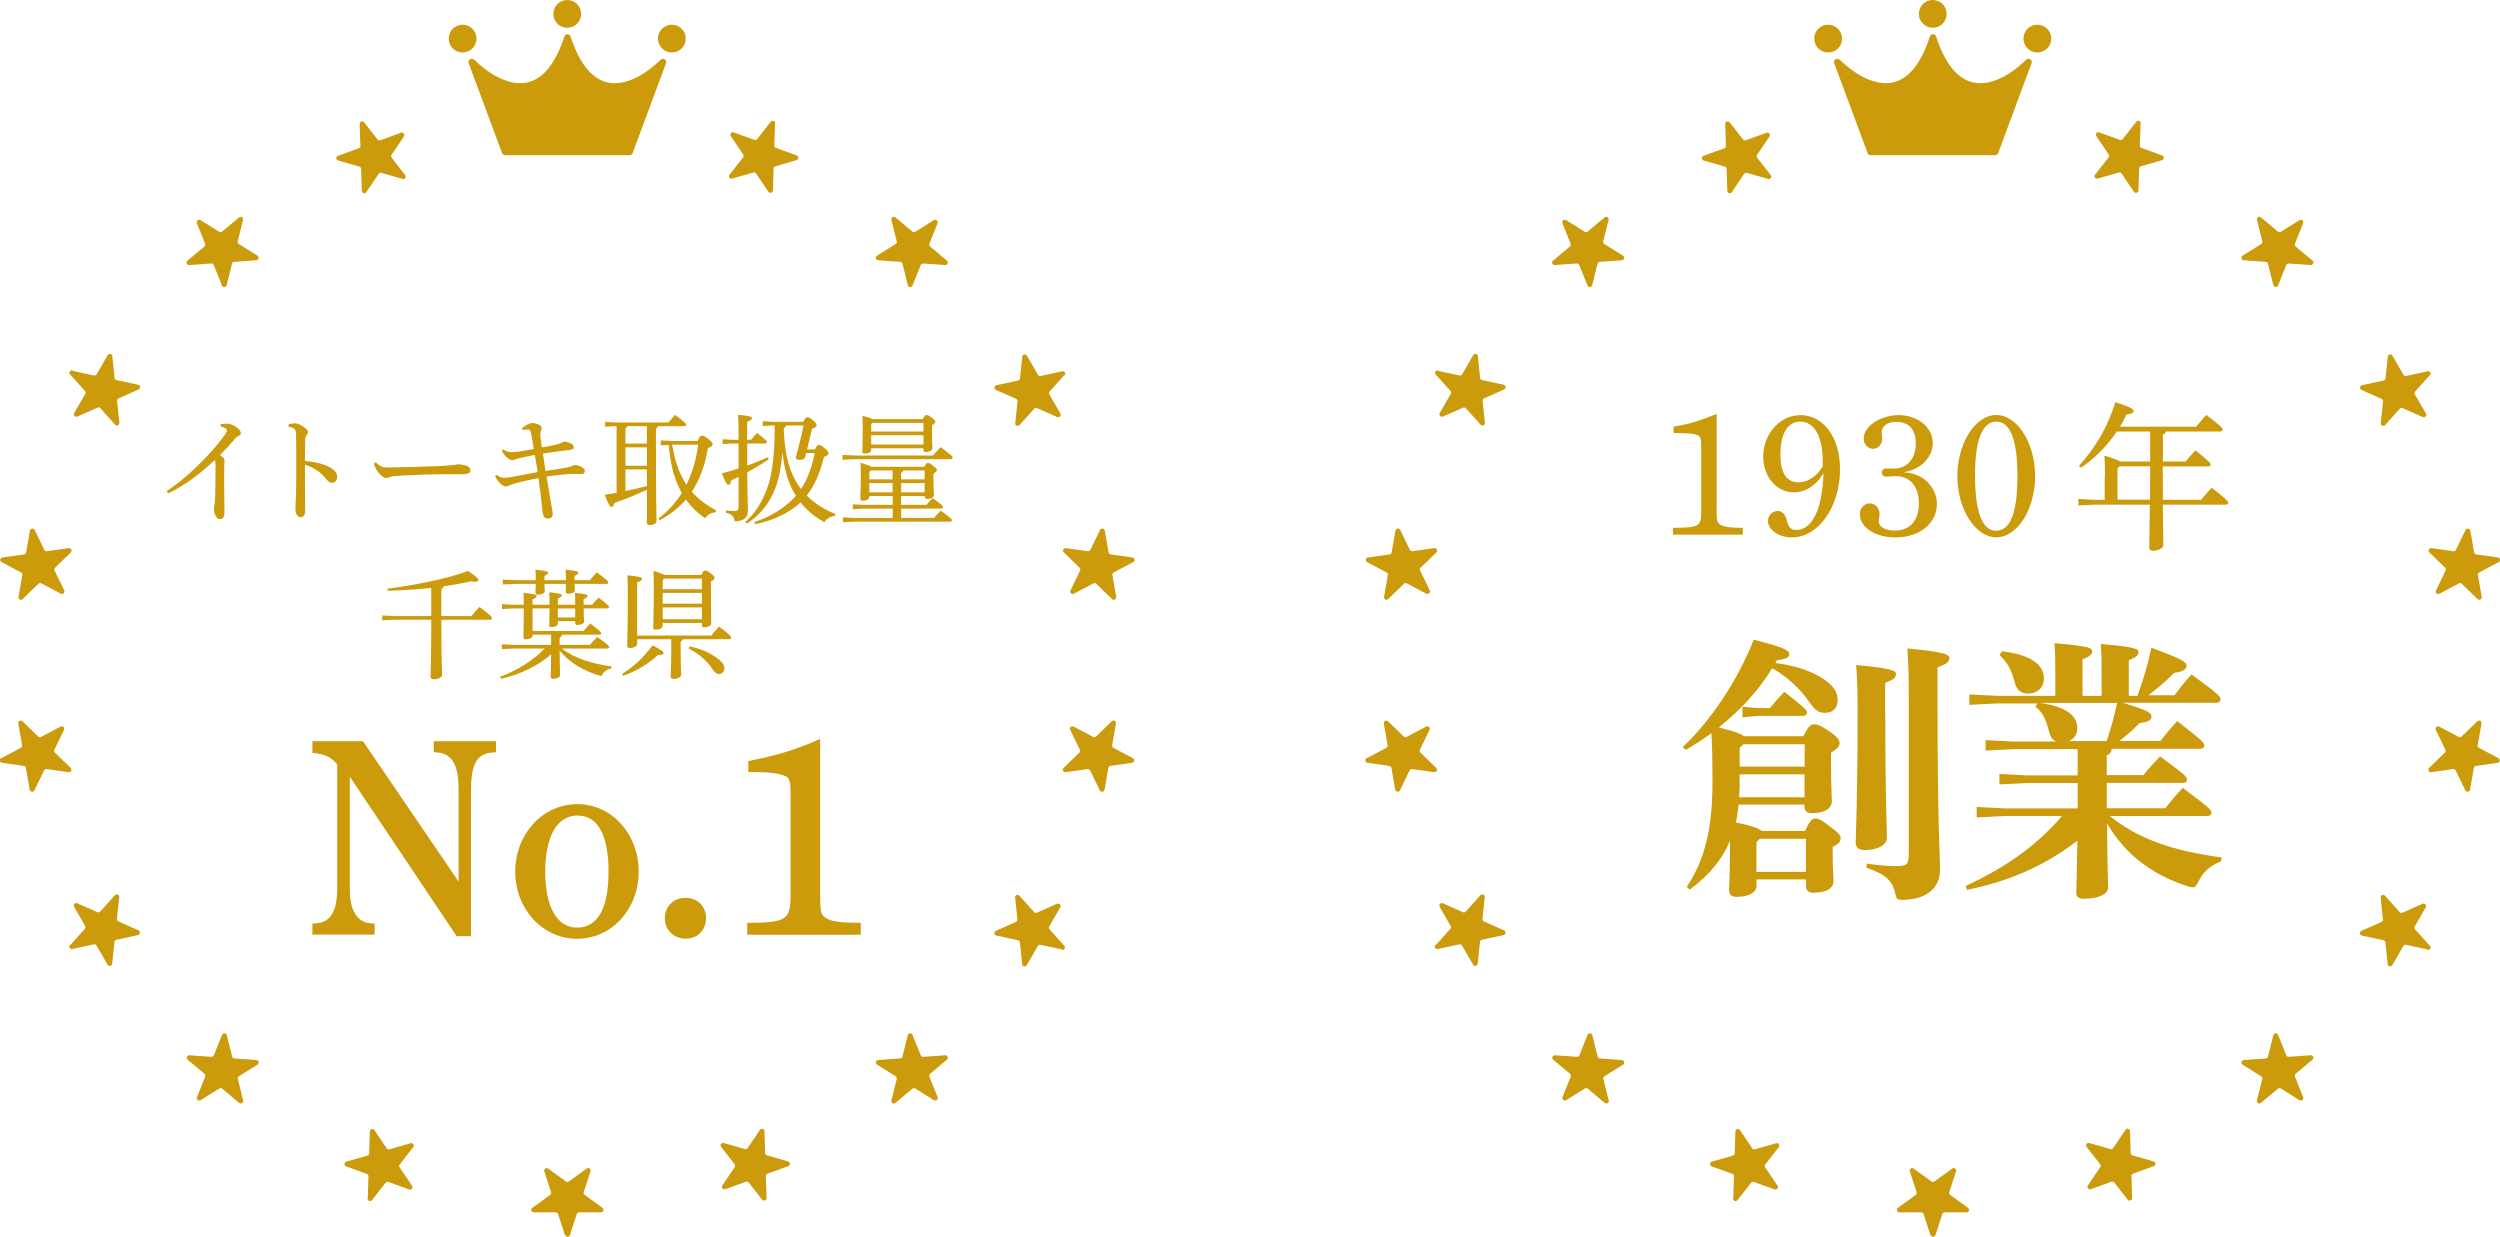 <?xml version="1.0" encoding="UTF-8"?>
<svg id="_レイヤー_2" data-name="レイヤー 2" xmlns="http://www.w3.org/2000/svg" viewBox="0 0 210.54 104.16">
  <defs>
    <style>
      .cls-1 {
        fill: #cb9b0c;
        stroke-width: 0px;
      }
    </style>
  </defs>
  <g id="_レイヤー_2-2" data-name="レイヤー 2">
    <g>
      <g>
        <g>
          <path class="cls-1" d="m39.93,5.04c-.09-.1-.23-.11-.35-.05-.11.07-.16.21-.11.33l2.81,7.57c.04.11.14.18.26.18h10.48c.12,0,.22-.07.26-.18l2.81-7.57c.05-.12,0-.26-.11-.33-.11-.07-.26-.05-.35.04,0,0-.59.62-1.44,1.16-.63.4-1.51.82-2.43.82-.2,0-.4-.02-.6-.07-1.32-.3-2.37-1.6-3.11-3.87-.04-.11-.14-.19-.26-.19h0c-.12,0-.23.08-.26.19-.74,2.27-1.78,3.57-3.11,3.87-1.12.25-2.27-.27-3.03-.75-.85-.54-1.44-1.15-1.44-1.16Z"/>
          <path class="cls-1" d="m40.13,3.25c0-.64-.52-1.17-1.17-1.17s-1.17.52-1.17,1.17.52,1.17,1.17,1.17,1.17-.52,1.17-1.17Z"/>
          <circle class="cls-1" cx="56.58" cy="3.25" r="1.17"/>
          <circle class="cls-1" cx="47.77" cy="1.17" r="1.17"/>
        </g>
        <g>
          <path class="cls-1" d="m30.65,10.28l1.14,1.46c.06.07.15.1.24.07l1.74-.63c.19-.07.36.15.25.31l-1.04,1.54c-.05.08-.05.18,0,.25l1.14,1.46c.13.16-.03.39-.22.33l-1.78-.51c-.09-.03-.18,0-.23.08l-1.04,1.54c-.11.17-.38.09-.38-.11l-.06-1.85c0-.09-.06-.17-.15-.19l-1.78-.51c-.2-.06-.21-.33-.01-.4l1.74-.63c.09-.03.14-.11.14-.2l-.06-1.85c0-.2.25-.3.38-.14Z"/>
          <path class="cls-1" d="m16.89,18.54l1.57.98c.08.05.18.04.25-.02l1.42-1.19c.16-.13.39.01.34.21l-.45,1.8c-.02.09.02.18.09.23l1.57.98c.17.11.11.37-.1.39l-1.85.13c-.09,0-.17.07-.19.16l-.45,1.8c-.05.2-.32.22-.4.03l-.69-1.72c-.03-.08-.12-.14-.21-.13l-1.85.13c-.2.01-.31-.24-.15-.37l1.42-1.19c.07-.06.09-.16.06-.24l-.69-1.72c-.08-.19.13-.36.31-.26Z"/>
          <path class="cls-1" d="m6.1,31.23l1.81.39c.09.02.18-.02.23-.1l.93-1.61c.1-.18.37-.12.39.08l.19,1.84c0,.09.08.16.17.18l1.81.39c.2.04.23.31.04.4l-1.69.75c-.08.04-.13.12-.12.21l.19,1.84c.02.2-.23.31-.36.16l-1.24-1.38c-.06-.07-.16-.09-.24-.05l-1.69.75c-.19.08-.37-.12-.27-.3l.93-1.61c.05-.08.04-.18-.03-.25l-1.24-1.38c-.14-.15,0-.39.2-.35Z"/>
          <path class="cls-1" d="m.18,46.95l1.84-.26c.09-.01.16-.08.18-.17l.32-1.83c.04-.2.31-.24.4-.06l.81,1.67c.04.08.13.13.22.12l1.84-.26c.2-.03.32.22.18.36l-1.33,1.29c-.07.06-.08.16-.04.24l.81,1.67c.09.18-.11.37-.29.28l-1.64-.87c-.08-.04-.18-.03-.24.03l-1.33,1.29c-.15.14-.39.01-.35-.19l.32-1.83c.02-.09-.03-.18-.11-.22l-1.64-.87c-.18-.1-.13-.37.07-.39Z"/>
          <path class="cls-1" d="m.11,63.85l1.64-.87c.08-.04.12-.13.11-.22l-.32-1.83c-.04-.2.21-.33.35-.19l1.33,1.29c.07.06.16.08.24.03l1.64-.87c.18-.1.38.09.29.28l-.81,1.67c-.04.08-.02.18.04.24l1.33,1.29c.15.14.03.39-.18.36l-1.84-.26c-.09-.01-.18.03-.22.12l-.81,1.67c-.09.18-.36.14-.4-.06l-.32-1.83c-.02-.09-.09-.16-.18-.17l-1.84-.26c-.2-.03-.25-.3-.07-.39Z"/>
          <path class="cls-1" d="m5.9,79.61l1.24-1.38c.06-.07.07-.17.03-.25l-.93-1.61c-.1-.18.08-.38.27-.3l1.69.75c.08.04.18.02.24-.05l1.24-1.38c.14-.15.39-.04.36.16l-.19,1.84c0,.09.04.18.12.21l1.69.75c.19.08.16.36-.04.4l-1.81.39c-.09.02-.16.09-.17.18l-.19,1.84c-.02.2-.29.26-.39.08l-.93-1.61c-.05-.08-.14-.12-.23-.1l-1.81.39c-.2.04-.34-.19-.2-.35Z"/>
          <path class="cls-1" d="m16.59,92.39l.69-1.72c.03-.08,0-.18-.06-.24l-1.42-1.19c-.16-.13-.05-.38.15-.37l1.85.13c.09,0,.18-.05.21-.13l.69-1.72c.08-.19.35-.17.4.03l.45,1.8c.02.09.1.15.19.16l1.85.13c.2.01.27.28.1.39l-1.57.98c-.08.05-.11.14-.09.23l.45,1.8c.05.2-.18.34-.34.21l-1.42-1.19c-.07-.06-.17-.07-.25-.02l-1.57.98c-.17.11-.38-.07-.31-.26Z"/>
          <path class="cls-1" d="m30.97,100.91l.06-1.85c0-.09-.05-.17-.14-.2l-1.74-.63c-.19-.07-.18-.34.01-.4l1.78-.51c.09-.03.15-.1.15-.19l.06-1.85c0-.2.27-.28.38-.11l1.04,1.54c.05.08.14.11.23.08l1.78-.51c.2-.06.35.17.22.33l-1.14,1.46c-.06.07-.06.17,0,.25l1.04,1.54c.11.17-.05.38-.25.31l-1.74-.63c-.09-.03-.18,0-.24.07l-1.14,1.46c-.13.16-.38.07-.38-.14Z"/>
          <path class="cls-1" d="m47.57,104.01l-.57-1.76c-.03-.09-.11-.15-.2-.15h-1.85c-.2,0-.29-.26-.12-.38l1.5-1.09c.07-.05.1-.15.08-.23l-.57-1.76c-.06-.19.16-.35.32-.23l1.5,1.09c.07.05.17.05.25,0l1.5-1.09c.16-.12.39.04.32.23l-.57,1.76c-.03.09,0,.18.08.23l1.5,1.09c.16.12.08.38-.12.38h-1.85c-.09,0-.17.06-.2.15l-.57,1.76c-.06.19-.34.19-.4,0Z"/>
          <path class="cls-1" d="m64.2,101.05l-1.14-1.46c-.06-.07-.15-.1-.24-.07l-1.74.63c-.19.07-.36-.15-.25-.31l1.04-1.54c.05-.08.05-.18,0-.25l-1.14-1.46c-.13-.16.03-.39.22-.33l1.78.51c.09.03.18,0,.23-.08l1.04-1.54c.11-.17.38-.09.38.11l.06,1.85c0,.09.06.17.15.19l1.78.51c.2.06.21.33.01.4l-1.74.63c-.09.03-.14.11-.14.2l.06,1.85c0,.2-.25.3-.38.14Z"/>
          <path class="cls-1" d="m78.65,92.65l-1.57-.98c-.08-.05-.18-.04-.25.02l-1.42,1.19c-.16.13-.39-.01-.34-.21l.45-1.8c.02-.09-.02-.18-.09-.23l-1.57-.98c-.17-.11-.11-.37.1-.39l1.85-.13c.09,0,.17-.07.19-.16l.45-1.8c.05-.2.32-.22.4-.03l.69,1.72c.03.08.12.14.21.13l1.85-.13c.2-.01.31.24.15.37l-1.42,1.19c-.07.06-.09.16-.06.24l.69,1.72c.08.19-.13.36-.31.26Z"/>
          <path class="cls-1" d="m89.44,79.96l-1.81-.39c-.09-.02-.18.02-.23.1l-.93,1.61c-.1.18-.37.12-.39-.08l-.19-1.84c0-.09-.08-.16-.17-.18l-1.81-.39c-.2-.04-.23-.31-.04-.4l1.69-.75c.08-.04.13-.12.12-.21l-.19-1.84c-.02-.2.23-.31.36-.16l1.24,1.38c.06.07.16.09.24.05l1.69-.75c.19-.08.37.12.27.3l-.93,1.61c-.05.08-.04.18.03.25l1.24,1.38c.14.15,0,.39-.2.35Z"/>
          <path class="cls-1" d="m95.36,64.24l-1.84.26c-.09.01-.16.08-.18.17l-.32,1.83c-.04.2-.31.24-.4.06l-.81-1.67c-.04-.08-.13-.13-.22-.12l-1.84.26c-.2.03-.32-.22-.18-.36l1.33-1.29c.07-.06.08-.16.04-.24l-.81-1.67c-.09-.18.11-.37.29-.28l1.64.87c.08.04.18.03.24-.03l1.33-1.29c.15-.14.39-.01.35.19l-.32,1.83c-.02.09.03.18.11.22l1.64.87c.18.1.13.37-.07.39Z"/>
          <path class="cls-1" d="m95.43,47.34l-1.64.87c-.08.04-.12.13-.11.22l.32,1.83c.04.2-.21.33-.35.19l-1.33-1.29c-.07-.06-.16-.08-.24-.03l-1.64.87c-.18.1-.38-.09-.29-.28l.81-1.67c.04-.08.02-.18-.04-.24l-1.33-1.29c-.15-.14-.03-.39.18-.36l1.84.26c.09.01.18-.03.22-.12l.81-1.67c.09-.18.36-.14.4.06l.32,1.83c.02.09.09.16.18.17l1.84.26c.2.03.25.3.07.39Z"/>
          <path class="cls-1" d="m89.64,31.58l-1.24,1.38c-.06.07-.07.17-.03.25l.93,1.61c.1.18-.08.38-.27.3l-1.69-.75c-.08-.04-.18-.02-.24.05l-1.24,1.38c-.14.15-.39.04-.36-.16l.19-1.84c0-.09-.04-.18-.12-.21l-1.69-.75c-.19-.08-.16-.36.04-.4l1.81-.39c.09-.02.16-.09.17-.18l.19-1.84c.02-.2.29-.26.39-.08l.93,1.61c.05.08.14.12.23.1l1.81-.39c.2-.04.34.19.2.35Z"/>
          <path class="cls-1" d="m78.96,18.8l-.69,1.72c-.03.08,0,.18.06.24l1.42,1.19c.16.13.05.38-.15.37l-1.85-.13c-.09,0-.18.05-.21.13l-.69,1.72c-.08.19-.35.17-.4-.03l-.45-1.8c-.02-.09-.1-.15-.19-.16l-1.85-.13c-.2-.01-.27-.28-.1-.39l1.57-.98c.08-.05.11-.14.09-.23l-.45-1.8c-.05-.2.18-.34.34-.21l1.42,1.19c.07.06.17.07.25.02l1.57-.98c.17-.11.38.07.31.26Z"/>
          <path class="cls-1" d="m65.27,10.41l-.06,1.85c0,.09.05.17.14.2l1.74.63c.19.07.18.34-.01.4l-1.78.51c-.09.03-.15.1-.15.19l-.06,1.85c0,.2-.27.28-.38.11l-1.04-1.54c-.05-.08-.14-.11-.23-.08l-1.78.51c-.2.06-.35-.17-.22-.33l1.14-1.46c.06-.07.06-.17,0-.25l-1.04-1.54c-.11-.17.05-.38.25-.31l1.74.63c.09.03.18,0,.24-.07l1.14-1.46c.13-.16.38-.07.38.14Z"/>
        </g>
      </g>
      <g>
        <path class="cls-1" d="m14.05,41.35c1.21-.8,2.35-1.84,3.3-2.84.63-.65,1.24-1.39,1.65-1.99.08-.12.11-.2.11-.28,0-.09-.13-.24-.53-.33v-.19c.18-.02.34-.04.48-.04.13,0,.26,0,.38.06.39.12.84.48.84.71,0,.15-.07.22-.19.27-.12.05-.21.11-.43.38-.41.47-.69.78-1.14,1.23.32.2.39.33.39.48,0,.08-.03.29-.03.58,0,.37,0,1.01,0,1.68,0,.82.02,1.65.02,2.04,0,.47-.13.61-.38.61s-.5-.34-.5-.91c0-.07.02-.24.05-.37.02-.12.05-.29.05-.68.02-.7.03-1.57.03-2.61,0-.19-.02-.32-.06-.41-1.33,1.25-2.57,2.16-3.92,2.81l-.13-.2Z"/>
        <path class="cls-1" d="m24.31,35.73c.17-.05.41-.08.55-.08.16,0,.37.08.64.25.26.16.44.35.44.49,0,.08-.04.16-.09.22-.12.13-.15.28-.15.49-.01.43-.02,1-.02,1.72.58.05,1.21.16,1.72.36.69.27,1,.61,1,.99,0,.29-.19.49-.42.49s-.37-.14-.53-.35c-.45-.55-1.04-.96-1.77-1.17,0,1.3.02,2.71.02,3.9,0,.3-.13.52-.36.52-.13,0-.22-.04-.33-.19-.13-.17-.13-.4-.13-.63,0-.21.06-.98.07-2.24,0-.85,0-1.54,0-2.16s0-1.18-.02-1.74c0-.22-.02-.36-.11-.45-.09-.1-.22-.17-.52-.22v-.2Z"/>
        <path class="cls-1" d="m31.66,38.94c.35.34.51.43,1.02.43h.09c1.49-.02,2.78-.07,4.25-.12.79-.04,1.31-.09,1.56-.16.32.03.57.08.75.16.17.08.29.18.29.34,0,.25-.18.35-.78.35h-1.37c-1.08,0-2.63.05-4.12.14-.18,0-.39.05-.49.08-.09.03-.19.1-.32.1-.18,0-.42-.14-.7-.51-.21-.27-.3-.48-.36-.72l.18-.09Z"/>
        <path class="cls-1" d="m43.96,36.06c.32-.27.63-.43.86-.43.43,0,.8.23.8.37,0,.12-.02.18-.05.24-.04.08-.06.17-.06.29,0,.06,0,.12,0,.19.04.39.07.59.12.96.94-.16,1.47-.28,1.66-.39.06-.03.13-.09.23-.09.13,0,.3.02.5.12.22.1.3.22.3.34,0,.18-.11.22-.57.26-.31.03-.91.1-2.03.28.08.53.14.96.22,1.46.54-.09,1.29-.19,1.73-.27.2-.04.34-.08.53-.15.07-.03.16-.08.23-.08.28,0,.82.24.82.49,0,.18-.07.27-.32.27s-.54,0-.83,0c-.65.02-1.31.11-2.07.21.18,1.08.34,1.99.43,2.55.07.37.09.5.09.64,0,.2-.15.35-.38.35-.34,0-.41-.19-.46-.45-.03-.16-.06-.46-.08-.68-.06-.61-.15-1.34-.29-2.28-.76.15-1.48.32-1.86.42-.28.08-.47.15-.6.21-.08.05-.18.08-.26.08-.2,0-.43-.18-.62-.39-.11-.12-.21-.27-.31-.48l.13-.11c.22.15.4.24.63.25.21,0,.42-.03.67-.08.71-.13,1.44-.27,2.16-.4-.08-.48-.16-1.01-.24-1.44-.43.08-.85.16-1.28.26-.18.05-.32.09-.42.13-.06.03-.12.05-.19.05-.3,0-.74-.45-.88-.8l.1-.12c.3.21.52.24.74.24s.43-.03.65-.06c.35-.05.71-.12,1.19-.21-.08-.53-.14-.9-.23-1.34-.04-.21-.13-.3-.26-.3-.14,0-.3.02-.45.04l-.06-.16Z"/>
        <path class="cls-1" d="m54.48,41.24c-.91.43-1.89.83-2.74,1.12-.06.22-.13.33-.24.33-.13,0-.23-.15-.58-1.02.34-.05.68-.11,1.01-.17v-5.61h-.1l-.87.05v-.41l.87.05h4.46c.17-.2.35-.41.57-.64.83.62.92.74.92.83,0,.07-.06.12-.16.12h-2.22c-.02.11-.07.17-.16.21v.91c0,5.49.05,6.43.05,6.86,0,.22-.24.35-.58.35-.15,0-.23-.07-.23-.2v-2.78Zm0-5.35h-1.65c-.02.1-.08.15-.16.2v1.27h1.81v-1.47Zm0,1.78h-1.81v1.55h1.81v-1.55Zm0,1.86h-1.81v1.82c.61-.12,1.21-.26,1.81-.42v-1.4Zm4.26-2.39c.19-.4.28-.46.38-.46.13,0,.25.06.56.31.26.21.34.32.34.42,0,.11-.1.2-.4.33-.25,1.46-.69,2.67-1.36,3.67.54.62,1.22,1.13,2.04,1.56l-.04.18c-.4.02-.69.22-.87.5-.65-.44-1.19-.97-1.62-1.58-.6.69-1.33,1.27-2.22,1.75l-.1-.16c.79-.59,1.44-1.3,1.97-2.14-.44-.79-.73-1.65-.9-2.53-.1-.51-.15-1.01-.2-1.52l-.67.03v-.41l.99.05h2.1Zm-2.14.31c.12.62.24,1.22.45,1.81.19.55.44,1.08.76,1.56.2-.4.37-.81.51-1.23.23-.7.38-1.41.48-2.14h-2.2Z"/>
        <path class="cls-1" d="m62.93,37.35c0,.62,0,1.24,0,1.86.58-.21,1.15-.44,1.73-.7l.08.17c-.59.4-1.21.77-1.81,1.1.02,2.36.06,2.93.06,3.25,0,.52-.34.87-1.11.88-.08-.42-.23-.61-.75-.73l.02-.19c.26.03.51.04.72.04.25,0,.33-.07.33-.4v-2.47c-.21.11-.42.21-.62.3-.06.29-.12.36-.24.36-.13,0-.19-.11-.56-.95.49-.13.96-.27,1.42-.42v-2.1h-.58l-.76.05v-.41l.76.05h.58v-.47c0-.82-.02-1.27-.04-1.64,1.02.1,1.17.17,1.17.28,0,.1-.09.19-.41.31v1.52h.33c.16-.19.32-.39.5-.58.74.57.84.68.84.77,0,.07-.06.12-.16.12h-1.51Zm.59,6.62c1.43-.47,2.68-1.26,3.51-2.22-.23-.35-.43-.74-.58-1.14-.26-.68-.45-1.5-.55-2.52-.11,1.29-.31,2.23-.61,3.04-.49,1.29-1.34,2.31-2.4,2.96l-.12-.14c.87-.77,1.49-1.77,1.91-3.04.38-1.15.56-2.63.56-5.08h-.22l-.78.05v-.41l.78.05h2.63c.17-.33.24-.38.34-.38.12,0,.21.03.45.23.27.23.33.35.33.44,0,.1-.1.2-.38.29l-.42,1.75h.65c.19-.34.25-.38.34-.38.1,0,.19.02.5.28.28.24.32.33.32.43,0,.11-.11.2-.39.3-.34,1.42-.83,2.47-1.45,3.25.66.66,1.48,1.19,2.43,1.56l-.06.17c-.36,0-.7.22-.88.51-.78-.4-1.46-.97-2.01-1.66-.93.87-2.32,1.55-3.82,1.83l-.08-.17Zm2.67-8.14c-.02.12-.08.19-.19.22.06,1.83.35,3.17.89,4.24.16.31.35.61.57.89.61-.91.93-1.95,1.16-3.02h-.73l-.08.33c-.03.14-.21.24-.43.24-.23,0-.36-.07-.36-.22.25-.89.46-1.78.66-2.68h-1.49Z"/>
        <path class="cls-1" d="m78.57,38.36c.21-.25.4-.45.64-.71.98.73,1.02.79,1.02.9,0,.07-.06.12-.15.12h-8.12l-1.01.05v-.41l1.01.05h6.61Zm-2.68,3.41v.75h2.14c.17-.21.31-.36.52-.57.8.58.87.67.87.76,0,.07-.06.12-.16.12h-3.37v.79h2.77c.19-.24.32-.37.56-.61.9.64.95.71.95.8,0,.07-.06.12-.16.12h-8.01l-1.01.05v-.41l1.01.05h3.18v-.79h-2.4l-.96.05v-.41l.96.05h2.4v-.75h-1.96v.04c0,.21-.21.36-.54.36-.16,0-.23-.06-.23-.19,0-.25.04-.73.04-1.6,0-.67,0-.98-.02-1.41.56.17.81.26.92.34h4.45c.13-.27.21-.32.31-.32s.19.04.46.25c.26.2.29.26.29.35,0,.1-.08.17-.29.29v.55c0,.6.04,1.02.04,1.25s-.26.34-.56.34c-.14,0-.21-.06-.21-.19v-.06h-1.98Zm1.83-6.47c.14-.3.21-.35.29-.35.1,0,.2.03.48.24.25.18.28.26.28.34s-.07.17-.28.29v.57c0,.69.03,1.14.03,1.36,0,.2-.3.33-.55.33-.13,0-.2-.07-.2-.19v-.14h-4.4v.15c0,.18-.19.3-.53.3-.16,0-.22-.06-.22-.18,0-.18.03-.64.03-1.65,0-.61,0-.92-.02-1.36.51.14.76.22.87.29h4.22Zm-4.38,4.32l-.13.13v.62h1.96v-.75h-1.83Zm1.83,1.84v-.78h-1.96v.78h1.96Zm2.6-5.85h-4.31l-.09.11v.62h4.4v-.73Zm0,1.04h-4.4v.79h4.4v-.79Zm-1.71,2.97c-.02.11-.07.16-.17.19v.56h1.98v-.75h-1.81Zm1.81,1.84v-.78h-1.98v.78h1.98Z"/>
        <path class="cls-1" d="m39.7,51.88c.21-.26.42-.51.68-.77.97.73,1.06.86,1.06.96,0,.07-.06.12-.16.12h-4.11v.49c0,2.91.06,3.9.06,4.16,0,.22-.38.37-.7.37-.17,0-.27-.08-.27-.21,0-.35.06-1.36.06-4.34v-.47h-3.12l-1.01.05v-.41l1.01.05h3.12v-2.37c-1.18.13-2.41.21-3.68.24v-.18c2.42-.31,5.01-.83,6.79-1.49.73.52.86.64.86.75,0,.1-.08.16-.27.16-.08,0-.19,0-.32-.04-.75.17-1.53.31-2.34.43-.03.12-.09.18-.19.22v2.28h2.53Z"/>
        <path class="cls-1" d="m44.85,53.45v.1c0,.17-.27.29-.58.29-.13,0-.19-.05-.19-.16,0-.25.03-.88.03-2.4v-.04h-.9l-.93.05v-.41l.93.05h.9c0-.44-.01-.68-.03-1,.99.09,1.12.16,1.12.26,0,.09-.07.17-.35.28v.46h1.43c0-.51,0-.73-.03-1.05.97.09,1.06.16,1.06.26,0,.09-.06.16-.33.27v.52h1.46c0-.48,0-.69-.02-1,.97.09,1.06.16,1.06.26,0,.09-.06.16-.33.27v.47h.71c.17-.19.36-.41.55-.6.83.62.87.7.87.79,0,.07-.06.12-.16.12h-1.97c0,.55.04.93.04,1.11,0,.16-.25.28-.55.28-.13,0-.2-.04-.2-.15v-.17h-1.46v.23c0,.15-.23.27-.54.27-.13,0-.19-.04-.19-.14,0-.26.03-.61.03-1.43h-1.43v1.9h4.3c.17-.21.34-.41.56-.64.85.65.92.75.92.83,0,.07-.06.12-.16.12h-3.15c-.02.14-.07.22-.19.25v.61h2.55c.18-.22.38-.43.62-.67.87.63,1,.76,1,.86,0,.07-.06.12-.16.12h-3.82c.92.74,2.43,1.28,4.18,1.5l-.04.18c-.38.06-.65.31-.8.64-1.43-.37-2.71-1.13-3.53-2.15.01,1.39.04,1.83.04,2.07,0,.18-.28.31-.58.31-.15,0-.21-.06-.21-.18,0-.23.02-.63.03-1.88-1.16,1-2.58,1.68-4.22,2.06l-.08-.17c1.5-.56,2.79-1.38,3.75-2.38h-2.64l-.96.05v-.41l.96.05h3.19v-.86h-1.56Zm3.54-4.28c0,.25.02.44.02.54,0,.18-.26.29-.58.29-.13,0-.19-.07-.19-.17,0-.12.01-.34.02-.66h-1.81c.01.32.03.51.03.62,0,.18-.27.29-.59.29-.13,0-.19-.06-.19-.16,0-.12,0-.37.02-.75h-1.77l-1.01.05v-.41l1.01.05h1.77v-.06c0-.33,0-.48-.03-.82.97.09,1.07.16,1.07.26,0,.09-.06.15-.31.26v.36h1.81v-.06c0-.33,0-.48-.03-.82.98.09,1.07.16,1.07.26,0,.09-.06.15-.31.26v.36h1.29c.2-.24.38-.45.58-.66.9.68.97.77.97.86,0,.07-.05.11-.15.11h-2.69Zm.05,2.83v-.76h-1.46v.76h1.46Z"/>
        <path class="cls-1" d="m52.39,56.75c1.02-.63,1.83-1.41,2.57-2.4.85.45.92.52.92.66,0,.09-.1.15-.36.15h-.11c-.73.7-1.77,1.34-2.92,1.75l-.1-.16Zm1.27-2.52c0,.19-.28.34-.61.34-.15,0-.23-.06-.23-.19,0-.32.05-1.24.05-4.29,0-.82,0-1.19-.03-1.64,1.11.11,1.23.19,1.23.3,0,.09-.07.18-.41.3v4.47h6.24c.21-.25.41-.49.66-.75.94.7,1.01.83,1.01.94,0,.08-.06.12-.15.12h-3.92c-.02.1-.08.17-.18.21v.71c0,1.16.04,1.81.04,2.08,0,.2-.3.35-.63.35-.17,0-.25-.07-.25-.2,0-.3.05-.97.05-2.22v-.93h-2.87v.4Zm5.4-5.81c.15-.32.23-.38.31-.38.11,0,.21.04.48.24.28.21.33.29.33.39s-.07.18-.31.29v.76c0,1.82.03,2.58.03,2.79,0,.18-.29.32-.6.32-.14,0-.19-.07-.19-.18v-.19h-3.3v.22c0,.22-.28.35-.61.35-.12,0-.19-.06-.19-.18,0-.23.05-.95.05-3.22,0-.82,0-1.1-.03-1.56.54.17.79.27.92.35h3.11Zm.05.31h-3.19l-.11.13v.76h3.3v-.89Zm0,1.2h-3.3v.91h3.3v-.91Zm0,1.22h-3.3v1h3.3v-1Zm-1.04,3.29c.9.17,1.76.54,2.4,1.04.33.25.53.51.53.79,0,.32-.2.49-.45.49-.21,0-.39-.15-.58-.46-.43-.64-1.13-1.26-1.98-1.69l.08-.17Z"/>
      </g>
      <g>
        <path class="cls-1" d="m38.47,78.86l-9.01-13.45v9.49c0,1.68.54,2.77,1.79,2.86l.3.02v.93h-5.24v-.93l.3-.02c1.28-.09,1.79-1.09,1.79-2.98v-10.4c-.49-.63-1.07-.88-2.09-.98v-.98h4.26l8.05,11.82v-7.7c0-1.75-.33-3.05-1.79-3.17l-.3-.02v-.93h5.24v.93l-.3.02c-1.37.12-1.81.98-1.81,3.42v12.05h-1.19Z"/>
        <path class="cls-1" d="m48.62,67.72c2.89,0,5.17,2.51,5.17,5.68s-2.28,5.66-5.19,5.66-5.21-2.51-5.21-5.66,2.3-5.68,5.24-5.68Zm-.02,10.4c1.75,0,2.65-1.65,2.65-4.72s-.91-4.72-2.61-4.72-2.72,1.72-2.72,4.72,1,4.72,2.68,4.72Z"/>
        <path class="cls-1" d="m59.46,77.33c0,1-.72,1.72-1.72,1.72s-1.75-.72-1.75-1.72.74-1.72,1.75-1.72,1.72.72,1.72,1.72Z"/>
        <path class="cls-1" d="m69.07,75.21c0,1.65.05,1.86.56,2.14.49.28,1.16.35,2.86.37v1h-9.56v-1c3.33-.02,3.65-.23,3.65-2.44v-8.66c0-.63-.09-1.09-.37-1.23-.61-.3-1.51-.37-3.19-.37v-.93c2.4-.46,3.98-.95,6.05-1.86v12.98Z"/>
      </g>
      <g>
        <g>
          <path class="cls-1" d="m154.93,5.04c-.09-.1-.23-.11-.35-.05-.11.07-.16.21-.11.33l2.81,7.57c.04.11.14.18.26.18h10.48c.12,0,.22-.07.26-.18l2.81-7.57c.05-.12,0-.26-.11-.33-.11-.07-.26-.05-.35.04,0,0-.59.62-1.44,1.16-.63.4-1.51.82-2.43.82-.2,0-.4-.02-.6-.07-1.32-.3-2.37-1.6-3.11-3.87-.04-.11-.14-.19-.26-.19h0c-.12,0-.23.08-.26.19-.74,2.27-1.78,3.57-3.11,3.87-1.12.25-2.27-.27-3.03-.75-.85-.54-1.44-1.15-1.44-1.16Z"/>
          <path class="cls-1" d="m155.13,3.25c0-.64-.52-1.17-1.17-1.17s-1.17.52-1.17,1.17.52,1.17,1.17,1.17,1.17-.52,1.17-1.17Z"/>
          <circle class="cls-1" cx="171.58" cy="3.25" r="1.17"/>
          <circle class="cls-1" cx="162.77" cy="1.17" r="1.17"/>
        </g>
        <g>
          <path class="cls-1" d="m145.65,10.28l1.14,1.46c.06.07.15.1.24.07l1.74-.63c.19-.07.36.15.25.31l-1.04,1.54c-.05.08-.05.18,0,.25l1.14,1.46c.13.16-.03.39-.22.33l-1.78-.51c-.09-.03-.18,0-.23.08l-1.04,1.54c-.11.17-.38.09-.38-.11l-.06-1.85c0-.09-.06-.17-.15-.19l-1.78-.51c-.2-.06-.21-.33-.01-.4l1.74-.63c.09-.03.14-.11.14-.2l-.06-1.85c0-.2.25-.3.38-.14Z"/>
          <path class="cls-1" d="m131.89,18.54l1.57.98c.08.05.18.04.25-.02l1.42-1.19c.16-.13.39.01.34.21l-.45,1.8c-.02.09.02.18.09.23l1.57.98c.17.11.11.37-.1.39l-1.85.13c-.09,0-.17.07-.19.16l-.45,1.8c-.05.2-.32.22-.4.03l-.69-1.72c-.03-.08-.12-.14-.21-.13l-1.85.13c-.2.01-.31-.24-.15-.37l1.42-1.19c.07-.06.09-.16.06-.24l-.69-1.72c-.08-.19.13-.36.31-.26Z"/>
          <path class="cls-1" d="m121.1,31.23l1.81.39c.09.02.18-.02.23-.1l.93-1.61c.1-.18.37-.12.39.08l.19,1.84c0,.09.08.16.17.18l1.81.39c.2.04.23.31.04.4l-1.69.75c-.08.04-.13.12-.12.21l.19,1.84c.02.2-.23.31-.36.16l-1.24-1.38c-.06-.07-.16-.09-.24-.05l-1.69.75c-.19.08-.37-.12-.27-.3l.93-1.61c.05-.08.04-.18-.03-.25l-1.24-1.38c-.14-.15,0-.39.2-.35Z"/>
          <path class="cls-1" d="m115.18,46.95l1.84-.26c.09-.01.16-.08.18-.17l.32-1.83c.04-.2.31-.24.4-.06l.81,1.67c.04.08.13.13.22.12l1.84-.26c.2-.03.32.22.18.36l-1.33,1.29c-.07.06-.08.16-.04.24l.81,1.67c.09.18-.11.37-.29.28l-1.64-.87c-.08-.04-.18-.03-.24.03l-1.33,1.29c-.15.14-.39.01-.35-.19l.32-1.83c.02-.09-.03-.18-.11-.22l-1.64-.87c-.18-.1-.13-.37.07-.39Z"/>
          <path class="cls-1" d="m115.11,63.85l1.64-.87c.08-.04.12-.13.11-.22l-.32-1.83c-.04-.2.21-.33.35-.19l1.33,1.29c.07.06.16.08.24.03l1.64-.87c.18-.1.38.09.29.28l-.81,1.67c-.04.08-.02.18.04.24l1.33,1.29c.15.14.03.39-.18.36l-1.84-.26c-.09-.01-.18.03-.22.12l-.81,1.67c-.09.18-.36.14-.4-.06l-.32-1.83c-.02-.09-.09-.16-.18-.17l-1.84-.26c-.2-.03-.25-.3-.07-.39Z"/>
          <path class="cls-1" d="m120.9,79.61l1.24-1.38c.06-.07.07-.17.03-.25l-.93-1.61c-.1-.18.08-.38.27-.3l1.69.75c.08.04.18.02.24-.05l1.24-1.38c.14-.15.39-.04.36.16l-.19,1.84c0,.09.04.18.12.21l1.69.75c.19.08.16.36-.04.4l-1.81.39c-.09.02-.16.09-.17.18l-.19,1.84c-.02.2-.29.26-.39.08l-.93-1.61c-.05-.08-.14-.12-.23-.1l-1.81.39c-.2.04-.34-.19-.2-.35Z"/>
          <path class="cls-1" d="m131.59,92.39l.69-1.72c.03-.08,0-.18-.06-.24l-1.42-1.19c-.16-.13-.05-.38.15-.37l1.85.13c.09,0,.18-.05.21-.13l.69-1.72c.08-.19.35-.17.4.03l.45,1.8c.02.09.1.15.19.16l1.85.13c.2.01.27.28.1.39l-1.57.98c-.08.05-.11.14-.09.23l.45,1.8c.05.2-.18.34-.34.21l-1.42-1.19c-.07-.06-.17-.07-.25-.02l-1.57.98c-.17.11-.38-.07-.31-.26Z"/>
          <path class="cls-1" d="m145.97,100.91l.06-1.85c0-.09-.05-.17-.14-.2l-1.74-.63c-.19-.07-.18-.34.01-.4l1.78-.51c.09-.03.15-.1.15-.19l.06-1.85c0-.2.27-.28.38-.11l1.04,1.54c.05.08.14.11.23.08l1.78-.51c.2-.06.35.17.22.33l-1.14,1.46c-.06.07-.06.17,0,.25l1.04,1.54c.11.17-.05.38-.25.31l-1.74-.63c-.09-.03-.18,0-.24.07l-1.14,1.46c-.13.16-.38.07-.38-.14Z"/>
          <path class="cls-1" d="m162.57,104.01l-.57-1.76c-.03-.09-.11-.15-.2-.15h-1.85c-.2,0-.29-.26-.12-.38l1.5-1.09c.07-.05.1-.15.08-.23l-.57-1.76c-.06-.19.16-.35.32-.23l1.5,1.09c.07.05.17.05.25,0l1.5-1.09c.16-.12.39.04.32.23l-.57,1.76c-.03.09,0,.18.08.23l1.5,1.09c.16.12.08.38-.12.38h-1.85c-.09,0-.17.06-.2.15l-.57,1.76c-.06.19-.34.19-.4,0Z"/>
          <path class="cls-1" d="m179.2,101.05l-1.14-1.46c-.06-.07-.15-.1-.24-.07l-1.74.63c-.19.07-.36-.15-.25-.31l1.04-1.54c.05-.08.05-.18,0-.25l-1.14-1.46c-.13-.16.03-.39.22-.33l1.78.51c.09.03.18,0,.23-.08l1.04-1.54c.11-.17.38-.09.38.11l.06,1.85c0,.09.06.17.15.19l1.78.51c.2.06.21.33.01.4l-1.74.63c-.09.03-.14.11-.14.2l.06,1.85c0,.2-.25.3-.38.14Z"/>
          <path class="cls-1" d="m193.65,92.65l-1.57-.98c-.08-.05-.18-.04-.25.02l-1.42,1.19c-.16.13-.39-.01-.34-.21l.45-1.8c.02-.09-.02-.18-.09-.23l-1.57-.98c-.17-.11-.11-.37.1-.39l1.85-.13c.09,0,.17-.07.19-.16l.45-1.8c.05-.2.32-.22.4-.03l.69,1.72c.03.08.12.14.21.13l1.85-.13c.2-.01.31.24.15.37l-1.42,1.19c-.07.06-.09.16-.06.24l.69,1.72c.08.19-.13.36-.31.26Z"/>
          <path class="cls-1" d="m204.44,79.96l-1.81-.39c-.09-.02-.18.02-.23.1l-.93,1.61c-.1.18-.37.12-.39-.08l-.19-1.84c0-.09-.08-.16-.17-.18l-1.81-.39c-.2-.04-.23-.31-.04-.4l1.69-.75c.08-.04.13-.12.12-.21l-.19-1.84c-.02-.2.23-.31.36-.16l1.24,1.38c.06.07.16.09.24.05l1.69-.75c.19-.08.37.12.27.3l-.93,1.61c-.05.08-.04.18.03.25l1.24,1.38c.14.15,0,.39-.2.35Z"/>
          <path class="cls-1" d="m210.36,64.24l-1.84.26c-.09.01-.16.08-.18.17l-.32,1.83c-.04.2-.31.24-.4.06l-.81-1.67c-.04-.08-.13-.13-.22-.12l-1.84.26c-.2.03-.32-.22-.18-.36l1.33-1.29c.07-.06.08-.16.04-.24l-.81-1.67c-.09-.18.11-.37.29-.28l1.64.87c.08.04.18.03.24-.03l1.33-1.29c.15-.14.39-.01.35.19l-.32,1.83c-.02.09.03.18.11.22l1.64.87c.18.1.13.37-.07.39Z"/>
          <path class="cls-1" d="m210.43,47.34l-1.64.87c-.08.04-.12.13-.11.22l.32,1.83c.04.2-.21.33-.35.19l-1.33-1.29c-.07-.06-.16-.08-.24-.03l-1.64.87c-.18.1-.38-.09-.29-.28l.81-1.67c.04-.08.02-.18-.04-.24l-1.33-1.29c-.15-.14-.03-.39.18-.36l1.84.26c.09.01.18-.03.22-.12l.81-1.67c.09-.18.36-.14.4.06l.32,1.83c.02.09.09.16.18.17l1.84.26c.2.03.25.3.07.39Z"/>
          <path class="cls-1" d="m204.64,31.58l-1.24,1.38c-.06.07-.07.17-.03.25l.93,1.61c.1.18-.08.38-.27.3l-1.69-.75c-.08-.04-.18-.02-.24.05l-1.24,1.38c-.14.15-.39.04-.36-.16l.19-1.84c0-.09-.04-.18-.12-.21l-1.69-.75c-.19-.08-.16-.36.04-.4l1.81-.39c.09-.02.16-.09.17-.18l.19-1.84c.02-.2.29-.26.39-.08l.93,1.61c.05.08.14.12.23.1l1.81-.39c.2-.04.34.19.2.35Z"/>
          <path class="cls-1" d="m193.96,18.8l-.69,1.72c-.03.08,0,.18.06.24l1.42,1.19c.16.13.05.38-.15.37l-1.85-.13c-.09,0-.18.05-.21.13l-.69,1.72c-.08.19-.35.17-.4-.03l-.45-1.8c-.02-.09-.1-.15-.19-.16l-1.85-.13c-.2-.01-.27-.28-.1-.39l1.57-.98c.08-.05.11-.14.09-.23l-.45-1.8c-.05-.2.18-.34.34-.21l1.42,1.19c.07.06.17.07.25.02l1.57-.98c.17-.11.38.07.31.26Z"/>
          <path class="cls-1" d="m180.27,10.41l-.06,1.85c0,.09.05.17.14.2l1.74.63c.19.07.18.34-.01.4l-1.78.51c-.09.03-.15.1-.15.19l-.06,1.85c0,.2-.27.28-.38.11l-1.04-1.54c-.05-.08-.14-.11-.23-.08l-1.78.51c-.2.06-.35-.17-.22-.33l1.14-1.46c.06-.07.06-.17,0-.25l-1.04-1.54c-.11-.17.05-.38.25-.31l1.74.63c.09.03.18,0,.24-.07l1.14-1.46c.13-.16.38-.07.38.14Z"/>
        </g>
      </g>
      <g>
        <path class="cls-1" d="m144.56,42.93c0,.89.04,1.05.28,1.23.28.19.8.29,1.68.29h.25v.58h-5.88v-.58c2.22-.01,2.38-.12,2.38-1.4v-5.28c0-.79-.04-.99-.26-1.09-.34-.16-.67-.21-2.07-.21v-.54c1.31-.22,1.96-.41,3.63-1.07v8.07Z"/>
        <path class="cls-1" d="m152.86,40.72c-.54.5-1.12.74-1.82.74-1.43,0-2.55-1.33-2.55-3,0-1.93,1.42-3.5,3.14-3.5,1.93,0,3.33,1.88,3.33,4.54,0,3.18-1.81,5.76-4.07,5.76-1.08,0-2-.64-2-1.4,0-.45.38-.83.82-.83.37,0,.66.29.77.8.15.61.35.8.83.8.98,0,1.75-1.09,2.04-2.74.12-.67.18-1.11.22-2.04-.35.51-.44.64-.7.88Zm.64-1.9c0-2.06-.71-3.31-1.88-3.31-1.08,0-1.68.99-1.68,2.79,0,1.53.51,2.32,1.55,2.32.57,0,1.12-.29,1.62-.8.12-.13.39-.51.39-.54v-.45Z"/>
        <path class="cls-1" d="m161.46,40.02c.96.38,1.66,1.39,1.66,2.41,0,1.65-1.46,2.83-3.49,2.83-1.72,0-3-.85-3-1.97,0-.5.37-.9.83-.9s.83.41.83.9c0,.07-.01.16-.03.28-.03.13-.04.25-.04.31,0,.5.54.8,1.37.8,1.25,0,2.01-.85,2.01-2.28s-.74-2.3-1.94-2.3c-.16,0-.33.01-.53.03-.13.01-.22.01-.28.01-.23,0-.37-.13-.37-.34,0-.22.15-.35.37-.35.09,0,.17,0,.29.01.13.01.23.01.32.01,1.14,0,1.88-.83,1.88-2.12,0-1.18-.58-1.82-1.66-1.82-.71,0-1.21.35-1.21.88,0,.07,0,.17.01.28.01.12.03.2.03.26,0,.47-.35.85-.77.85s-.79-.39-.79-.86c0-1.05,1.41-1.98,2.97-1.98s2.85,1.01,2.85,2.35c0,.88-.55,1.71-1.45,2.14-.31.16-.5.22-1.02.32.66.07.86.12,1.14.25Z"/>
        <path class="cls-1" d="m168.12,34.95c1.77,0,3.27,2.36,3.27,5.15s-1.5,5.15-3.27,5.15-3.28-2.38-3.28-5.15,1.5-5.15,3.28-5.15Zm-.01,9.74c1.2,0,1.79-1.53,1.79-4.59s-.6-4.59-1.78-4.59-1.79,1.55-1.79,4.54.58,4.65,1.78,4.65Z"/>
        <path class="cls-1" d="m177.27,40.12c0-.79-.01-1.19-.04-1.75.81.24,1.18.39,1.32.5h2.53v-2.53h-2.81c-.76,1.14-1.77,2.19-3.02,3.06l-.17-.17c1.43-1.56,2.45-3.34,3.07-5.37,1.3.44,1.54.59,1.54.76,0,.15-.19.25-.6.29-.16.35-.35.68-.55,1.02h6.42c.27-.35.56-.67.84-.99,1.2.91,1.38,1.1,1.38,1.24,0,.09-.08.16-.21.16h-4.57c-.03.15-.12.21-.25.27v2.26h1.91c.27-.32.52-.62.83-.94,1.15.9,1.28,1.08,1.28,1.2,0,.09-.05.15-.19.15h-3.84c0,.94.01,1.87.01,2.81h3.23c.28-.37.56-.68.88-1.02,1.27.98,1.39,1.16,1.39,1.28,0,.08-.05.15-.19.15h-5.32c.03,2.51.05,3.15.05,3.41,0,.28-.47.47-.87.47-.21,0-.32-.09-.32-.27,0-.33.03-1.03.05-3.61h-4.68l-1.34.07v-.55l1.34.07h.88v-1.96Zm3.8,1.96c.01-.94.01-1.87.01-2.81h-2.58l-.17.19v2.62h2.74Z"/>
      </g>
      <g>
        <path class="cls-1" d="m146.42,67.79c-.07.49-.12.98-.23,1.47.6.14,1.72.35,2.19.72h3.63c.35-.77.6-1.05.84-1.05.3,0,.56.12,1.3.7.75.56.86.74.86.95,0,.28-.09.46-.67.74v.72c0,.93.07,1.88.07,2.14,0,.67-.63,1-1.7,1-.4,0-.61-.16-.61-.56v-.56h-4.17v.54c0,.47-.51.93-1.7.93-.4,0-.61-.19-.61-.58,0-.28.07-1.44.07-3.49v-.65c-.7,1.68-1.81,2.93-3.4,4.12l-.23-.26c1.4-2.09,2.16-4.63,2.16-8.82,0-1.65-.02-2.91-.09-4.1-.72.51-1.44,1-2.16,1.4l-.26-.23c2.37-2.23,4.65-5.65,5.98-9.05,2.84.72,3,.93,3,1.28,0,.21-.3.35-1.05.46-.05.07-.07.14-.12.23,1.44.16,2.96.63,3.96,1.28.88.58,1.28,1.14,1.28,1.79,0,.77-.44,1.12-1.05,1.12-.49,0-.81-.14-1.35-.93-.77-1.09-1.93-2.19-3.12-2.82-1.16,1.93-2.75,3.58-4.49,4.98.67.19,1.54.35,2.14.74h5c.37-.81.6-1,.86-1,.3,0,.54.05,1.4.65.67.46.77.72.77.93,0,.28-.16.44-.72.81v.81c0,1.81.07,2.86.07,3.26,0,.72-.74,1.02-1.68,1.02-.4,0-.63-.16-.63-.58v-.14h-5.56Zm.09-1.95c0,.46-.02.88-.05,1.3h5.51v-1.93h-5.47v.63Zm5.47-1.28v-1.88h-5.17l-.3.3v1.58h5.47Zm-5.24-5.05c.3.02,1.02.12,1.37.12h.95c.4-.49.7-.84,1.21-1.37,1.79,1.4,1.91,1.58,1.91,1.75s-.14.28-.37.28h-3.7c-.09,0-.98.07-1.37.12v-.88Zm5.35,13.92v-2.79h-3.89l-.28.3v2.49h4.17Zm6.68-13.45c0,7.4.14,9.7.14,10.56,0,.63-.77,1.05-1.88,1.05-.49,0-.75-.23-.75-.6,0-.93.16-3.35.16-11.08,0-1.84-.05-2.96-.12-3.91,2.89.28,3.35.46,3.35.77,0,.33-.23.47-.91.74v2.47Zm-1.56,12.75c.79.12,1.68.21,2.49.21.88,0,1.05-.14,1.05-1.02v-13.17c0-1.98-.05-3.14-.12-4.14,3.03.28,3.54.49,3.54.81,0,.35-.28.51-1,.79v2.7c0,10.63.21,12.98.21,14.38s-1.05,2.49-3.17,2.49c-.42,0-.49-.05-.58-.47-.26-1.12-.75-1.65-2.44-2.23l.02-.35Z"/>
        <path class="cls-1" d="m180.02,58.55c.47-1.26.84-2.49,1.16-4,2.77,1.02,2.96,1.23,2.96,1.51,0,.3-.26.49-1.05.61-.67.7-1.4,1.3-2.16,1.88h2.19c.47-.61.86-1.12,1.44-1.75,2.28,1.65,2.44,1.86,2.44,2.09,0,.16-.12.3-.37.3h-7.84c2.23.67,2.4.88,2.4,1.14,0,.3-.26.49-1,.56-.54.56-1.12,1.07-1.72,1.51h3.47c.44-.56.88-1.09,1.42-1.67,2.16,1.67,2.28,1.84,2.28,2.05,0,.16-.12.28-.35.28h-7.45c-.02.3-.16.49-.42.54v1.68h3.09c.44-.56.86-1,1.4-1.58,2.09,1.54,2.28,1.72,2.28,1.95,0,.16-.12.28-.35.28h-6.42v2.14h4.93c.44-.56.86-1.07,1.47-1.72,2.28,1.7,2.42,1.86,2.42,2.09,0,.16-.12.28-.35.28h-8.21c2.33,1.88,5.19,2.93,9.42,3.49l-.07.35c-.84.28-1.49.88-1.86,1.63-.21.4-.28.54-.51.54-.09,0-.23-.02-.42-.09-3.07-1-5.24-2.68-6.79-5.28.02,3.61.09,4.86.09,5.4,0,.58-.91.93-2.05.93-.44,0-.63-.16-.63-.51,0-.49.05-1.54.09-4.38-2.72,2.09-5.72,3.42-9.29,4.14l-.12-.33c3.44-1.58,5.98-3.42,8.12-5.89h-4.86l-2.33.12v-.88l2.33.12h6.17v-2.14h-4.26l-2.33.12v-.88l2.33.12h4.26v-2.21h-5.42l-2.33.12v-.88l2.33.12h3.61c-.3-.14-.49-.4-.58-.77-.3-1.19-.6-1.75-1.16-2.16l.16-.28h-3.4l-2.33.12v-.88l2.33.12h4.91v-1.65c0-1.09,0-1.88-.07-2.79,3.03.26,3.17.42,3.17.7,0,.23-.16.42-.81.67v3.07h1.61v-1.58c0-1.09,0-1.88-.07-2.79,2.98.26,3.17.42,3.17.7,0,.23-.16.42-.81.67v3h.77Zm-11.45-3.7c2.47.26,3.56,1.16,3.56,2.26,0,.77-.51,1.3-1.35,1.3-.61,0-.95-.35-1.09-.88-.33-1.28-.7-1.79-1.3-2.37l.19-.3Zm8.84,7.56c.37-1.05.65-2.12.88-3.21h-6.52c2.19.26,3.17,1.09,3.17,2.09,0,.56-.26.95-.72,1.12h3.19Z"/>
      </g>
    </g>
  </g>
</svg>